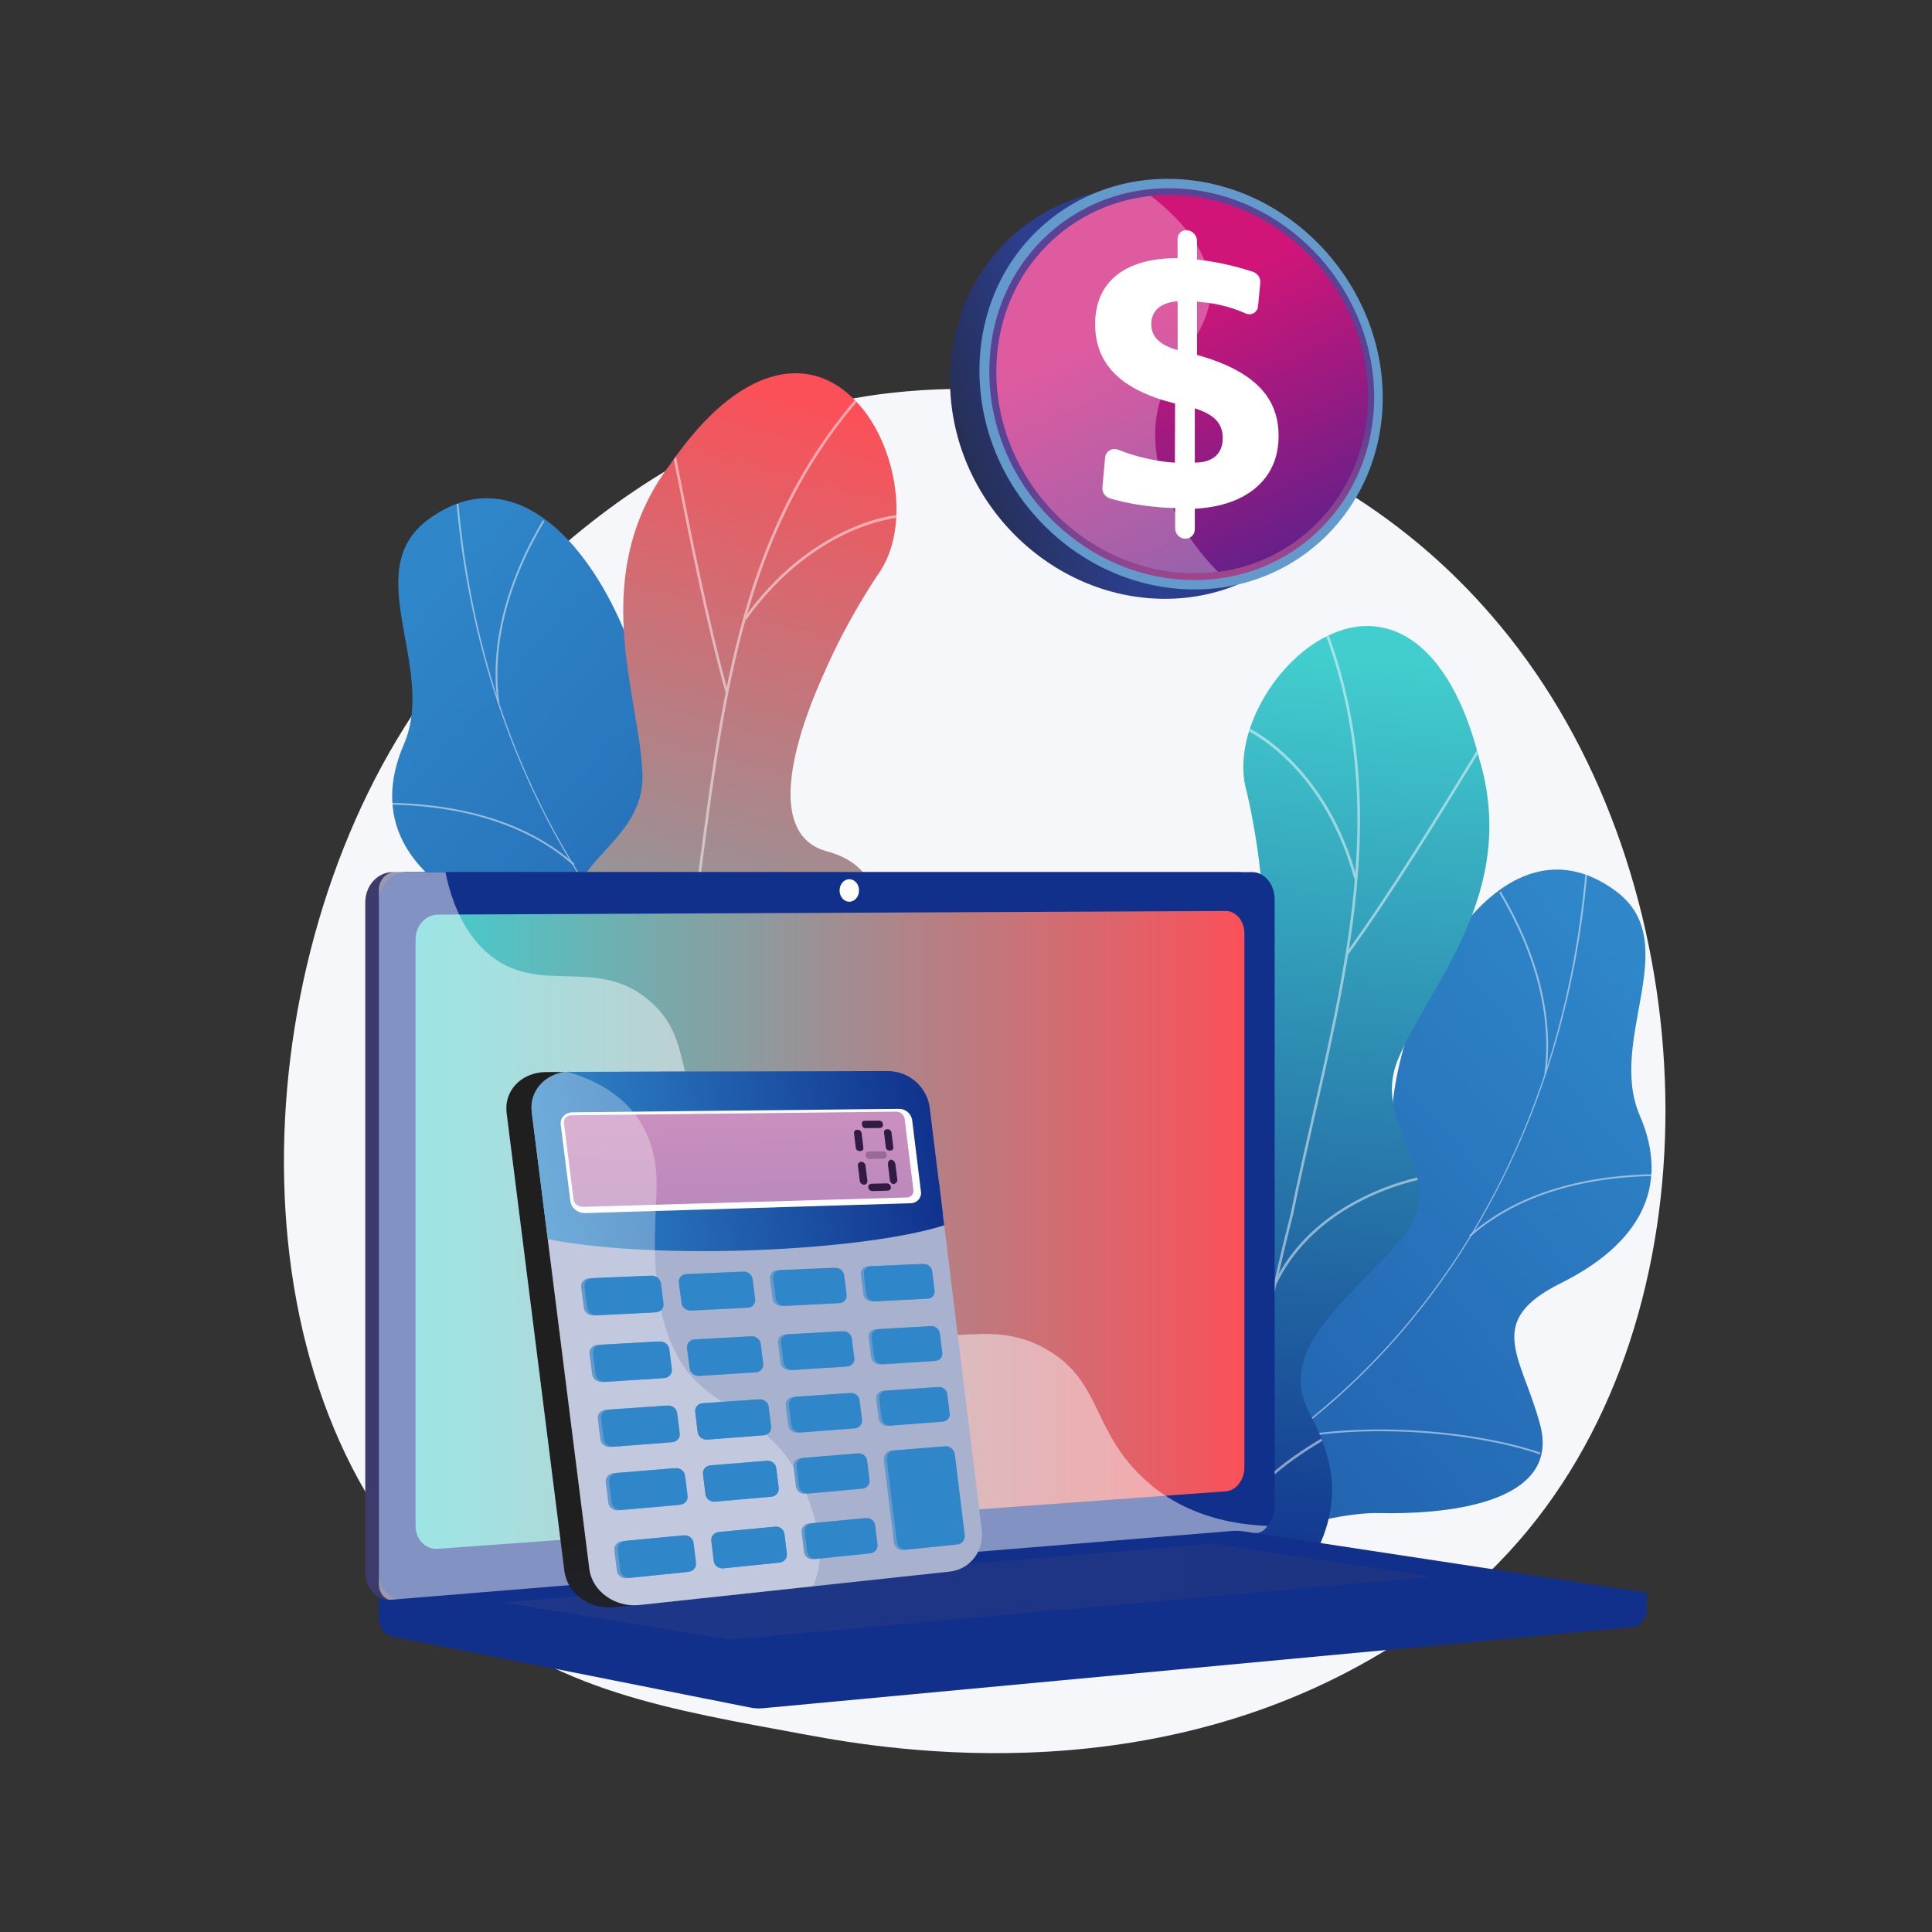 <?xml version="1.0" encoding="UTF-8"?>
<svg xmlns="http://www.w3.org/2000/svg" xmlns:xlink="http://www.w3.org/1999/xlink" viewBox="0 0 300 300"><rect x="0" y="0" width="300" height="300" fill="#333333" stroke="none"/>
  <defs>
    <style>
      .cls-1 {
        fill: url(#Degradado_sin_nombre_23);
      }

      .cls-1, .cls-2, .cls-3, .cls-4, .cls-5, .cls-6, .cls-7, .cls-8, .cls-9, .cls-10, .cls-11, .cls-12, .cls-13, .cls-14, .cls-15, .cls-16, .cls-17, .cls-18, .cls-19, .cls-20, .cls-21, .cls-22, .cls-23, .cls-24, .cls-25, .cls-26, .cls-27, .cls-28, .cls-29, .cls-30, .cls-31, .cls-32 {
        stroke-width: 0px;
      }

      .cls-2 {
        fill: url(#Degradado_sin_nombre_15);
      }

      .cls-3 {
        fill: url(#Degradado_sin_nombre_17);
      }

      .cls-4 {
        fill: url(#Degradado_sin_nombre_18);
      }

      .cls-5 {
        fill: url(#Degradado_sin_nombre_50);
      }

      .cls-6 {
        fill: #a8b1ce;
      }

      .cls-33 {
        clip-path: url(#clippath);
      }

      .cls-7 {
        fill: none;
      }

      .cls-8 {
        fill: url(#linear-gradient);
      }

      .cls-9 {
        fill: #10308c;
      }

      .cls-10 {
        fill: url(#linear-gradient-10);
      }

      .cls-34, .cls-18 {
        mix-blend-mode: multiply;
      }

      .cls-11 {
        fill: url(#linear-gradient-8);
      }

      .cls-11, .cls-13, .cls-18, .cls-32 {
        opacity: .3;
      }

      .cls-35 {
        clip-path: url(#clippath-1);
      }

      .cls-36 {
        clip-path: url(#clippath-3);
      }

      .cls-37 {
        clip-path: url(#clippath-2);
      }

      .cls-12 {
        fill: #f5f7fa;
      }

      .cls-13, .cls-23, .cls-31, .cls-32 {
        fill: #fff;
      }

      .cls-14 {
        fill: url(#Degradado_sin_nombre_18-2);
      }

      .cls-15 {
        fill: url(#Degradado_sin_nombre_17-4);
      }

      .cls-16 {
        fill: url(#Degradado_sin_nombre_17-3);
      }

      .cls-17 {
        fill: url(#Degradado_sin_nombre_17-2);
      }

      .cls-18 {
        fill: url(#linear-gradient-2);
      }

      .cls-19 {
        fill: #649acb;
      }

      .cls-20 {
        fill: url(#Degradado_sin_nombre_3);
      }

      .cls-21 {
        fill: url(#Degradado_sin_nombre_6);
      }

      .cls-22 {
        fill: #fdfeff;
      }

      .cls-38 {
        opacity: .5;
      }

      .cls-23 {
        opacity: .48;
      }

      .cls-23, .cls-32 {
        mix-blend-mode: soft-light;
      }

      .cls-24 {
        fill: url(#linear-gradient-4);
      }

      .cls-25 {
        fill: url(#linear-gradient-3);
      }

      .cls-26 {
        fill: url(#linear-gradient-9);
      }

      .cls-27 {
        fill: url(#linear-gradient-7);
      }

      .cls-28 {
        fill: url(#linear-gradient-5);
      }

      .cls-29 {
        fill: url(#linear-gradient-6);
      }

      .cls-39 {
        isolation: isolate;
      }

      .cls-30 {
        fill: #2f87c9;
      }
    </style>
    <linearGradient id="Degradado_sin_nombre_17" data-name="Degradado sin nombre 17" x1="-4509.47" y1="-737.33" x2="-4473.36" y2="-506.49" gradientTransform="translate(-3686.7 -2137.89) rotate(-140.55) scale(1 -1)" gradientUnits="userSpaceOnUse">
      <stop offset="0" stop-color="#2f87c9"/>
      <stop offset="1" stop-color="#10308c"/>
    </linearGradient>
    <clipPath id="clippath">
      <path class="cls-7" d="M169.83,223.97c2.29,8.79,4.25,17.83,6.5,26.7,5.13.73,11.19,1.46,12.71-4.82,2.11-8.72,17.62-11.2,24.86-10.95,8.96.32,28.39-.79,25.06-13.55-2.77-10.62-8.69-16.06,3.36-21.95,12.05-5.88,17.24-14.64,12.44-25.94-5.05-11.89,7.21-26.86-3.5-34.9-18.67-14.01-35.28,18.68-35.09,37.14.18,18.46-9.63,13.88-21.67,16.79-16.44,3.97-3.58,19.7-9.95,26.52-4.99,5.35-8.6,4.11-14.72,4.94Z"/>
    </clipPath>
    <clipPath id="clippath-1">
      <path class="cls-7" d="M198.42,249.71c-6.86-.29-13.72-.74-20.6-1.34-.1.11-3.84-14.34,2.34-22.77,12.24-16.35,1.56-28.77-1.91-36.43-5.4-10.75-4.64-24.57,7.94-23.3,12.23.95,11.49-23.95,7.44-42.77-2.73-9.08,4.85-21.23,13.3-24.71,8.61-3.77,18.1,1.13,22.74,19.32,6.34,20.96-7.92,35.47-12.59,46.79-4.59,11.11,9.52,18.26-.16,28.69-8.09,9.22-18.76,16.34-13.55,26.32,5.31,9.85,5.17,18.37-4.96,30.2Z"/>
    </clipPath>
    <linearGradient id="Degradado_sin_nombre_3" data-name="Degradado sin nombre 3" x1="-1651.04" y1="260.07" x2="-1699.81" y2="398.65" gradientTransform="translate(-1196.51 -805.67) rotate(-156.08) scale(1 -1)" gradientUnits="userSpaceOnUse">
      <stop offset="0" stop-color="#42cece"/>
      <stop offset="1" stop-color="#10308c"/>
    </linearGradient>
    <linearGradient id="Degradado_sin_nombre_17-2" data-name="Degradado sin nombre 17" x1="2186.57" y1="4697.79" x2="2222.68" y2="4928.63" gradientTransform="translate(-4620.12 -2137.89) rotate(-39.45)" xlink:href="#Degradado_sin_nombre_17"/>
    <clipPath id="clippath-2">
      <path class="cls-7" d="M147.51,166.31c-2.29,8.79-4.25,17.83-6.5,26.7-5.13.73-11.19,1.46-12.71-4.82-2.11-8.72-17.62-11.2-24.86-10.95-8.96.32-28.39-.79-25.06-13.55,2.77-10.62,8.69-16.06-3.36-21.95-12.05-5.88-17.24-14.64-12.44-25.94,5.05-11.89-7.21-26.86,3.5-34.9,18.67-14.01,35.28,18.68,35.09,37.14-.18,18.46,9.63,13.88,21.67,16.79,16.44,3.97,3.58,19.7,9.95,26.52,4.99,5.35,8.6,4.11,14.72,4.94Z"/>
    </clipPath>
    <clipPath id="clippath-3">
      <path class="cls-7" d="M87.63,206.51c6.53,2.11,13.13,4.08,19.78,5.9.05.14,8.59-12.11,5.73-22.16-5.79-19.59,8.54-27.52,14.46-33.49,8.8-8.2,12.89-21.42.65-24.61-11.8-3.37-2.44-26.45,7.9-42.69,5.72-7.57,2.84-21.59-3.88-27.79-6.76-6.53-17.37-5.23-28.04,10.2-13.23,17.44-4.91,36.01-4.47,48.25.44,12.02-15.27,13.81-9.83,26.95,4.38,11.46,11.91,21.85,3.55,29.39-8.4,7.39-11.23,15.42-5.85,30.04Z"/>
    </clipPath>
    <linearGradient id="Degradado_sin_nombre_6" data-name="Degradado sin nombre 6" x1="6314.76" y1="2159.39" x2="6266" y2="2297.98" gradientTransform="translate(-6305.54 -1697.92) rotate(-3.57)" gradientUnits="userSpaceOnUse">
      <stop offset="0" stop-color="#fb5058"/>
      <stop offset="1" stop-color="#42cece"/>
    </linearGradient>
    <linearGradient id="linear-gradient" x1="123.31" y1="188.14" x2="107.93" y2="194.6" gradientUnits="userSpaceOnUse">
      <stop offset="0" stop-color="#41457f"/>
      <stop offset="1" stop-color="#3c3b6c"/>
    </linearGradient>
    <linearGradient id="Degradado_sin_nombre_50" data-name="Degradado sin nombre 50" x1="64.53" y1="190.99" x2="193.23" y2="190.99" gradientUnits="userSpaceOnUse">
      <stop offset="0" stop-color="#42cece"/>
      <stop offset="1" stop-color="#fb5058"/>
    </linearGradient>
    <linearGradient id="linear-gradient-2" x1="78.12" y1="247.15" x2="222.4" y2="247.15" xlink:href="#linear-gradient"/>
    <linearGradient id="Degradado_sin_nombre_18" data-name="Degradado sin nombre 18" x1="306.63" y1="605.97" x2="308.15" y2="492.28" gradientTransform="translate(-246.84 -228.32) rotate(-3.52) scale(.99) skewX(3.65)" gradientUnits="userSpaceOnUse">
      <stop offset="0" stop-color="#2c3f8f"/>
      <stop offset="1" stop-color="#1f1f1f"/>
    </linearGradient>
    <linearGradient id="Degradado_sin_nombre_17-3" data-name="Degradado sin nombre 17" x1="281.14" y1="436.51" x2="343.55" y2="436.51" gradientTransform="translate(-246.84 -228.32) rotate(-3.52) scale(.99) skewX(3.65)" xlink:href="#Degradado_sin_nombre_17"/>
    <linearGradient id="Degradado_sin_nombre_17-4" data-name="Degradado sin nombre 17" x1="281.14" y1="446.91" x2="343.52" y2="446.91" gradientTransform="translate(-246.84 -228.32) rotate(-3.52) scale(.99) skewX(3.65)" xlink:href="#Degradado_sin_nombre_17"/>
    <linearGradient id="linear-gradient-3" x1="313.27" y1="424.58" x2="309.75" y2="504.91" gradientTransform="translate(-246.84 -228.32) rotate(-3.52) scale(.99) skewX(3.65)" gradientUnits="userSpaceOnUse">
      <stop offset="0" stop-color="#cc90bf"/>
      <stop offset="1" stop-color="#7c6fb1"/>
    </linearGradient>
    <linearGradient id="linear-gradient-4" x1="331.91" y1="433.82" x2="331.09" y2="452.58" gradientTransform="translate(-246.84 -228.32) rotate(-3.52) scale(.99) skewX(3.65)" gradientUnits="userSpaceOnUse">
      <stop offset="0" stop-color="#311b44"/>
      <stop offset="1" stop-color="#a23a77"/>
    </linearGradient>
    <linearGradient id="linear-gradient-5" x1="336.62" y1="434.04" x2="335.79" y2="452.81" xlink:href="#linear-gradient-4"/>
    <linearGradient id="linear-gradient-6" x1="331.91" y1="438.82" x2="331.02" y2="458.92" xlink:href="#linear-gradient-4"/>
    <linearGradient id="linear-gradient-7" x1="336.62" y1="438.68" x2="335.68" y2="460.14" xlink:href="#linear-gradient-4"/>
    <linearGradient id="linear-gradient-8" x1="-3470.41" y1="-4570.06" x2="-3471.21" y2="-4551.86" gradientTransform="translate(-3931.96 3833.55) rotate(82.81) scale(.98) skewX(-3.68)" xlink:href="#linear-gradient-4"/>
    <linearGradient id="linear-gradient-9" x1="-3475.31" y1="-4570.06" x2="-3476.11" y2="-4551.85" gradientTransform="translate(-3931.96 3833.55) rotate(82.81) scale(.98) skewX(-3.68)" xlink:href="#linear-gradient-4"/>
    <linearGradient id="linear-gradient-10" x1="-3465.28" y1="-4570.18" x2="-3466.14" y2="-4550.59" gradientTransform="translate(-3931.96 3833.55) rotate(82.81) scale(.98) skewX(-3.68)" xlink:href="#linear-gradient-4"/>
    <linearGradient id="Degradado_sin_nombre_18-2" data-name="Degradado sin nombre 18" x1="168.09" y1="64.55" x2="131.57" y2="76.27" gradientTransform="matrix(1,0,0,1,0,0)" xlink:href="#Degradado_sin_nombre_18"/>
    <linearGradient id="Degradado_sin_nombre_23" data-name="Degradado sin nombre 23" x1="191.64" y1="104.15" x2="185.35" y2="69.78" gradientUnits="userSpaceOnUse">
      <stop offset="0" stop-color="#d44886"/>
      <stop offset="1" stop-color="#5a4294"/>
    </linearGradient>
    <linearGradient id="Degradado_sin_nombre_15" data-name="Degradado sin nombre 15" x1="178.3" y1="48.52" x2="204.23" y2="103.55" gradientUnits="userSpaceOnUse">
      <stop offset="0" stop-color="#d11578"/>
      <stop offset="1" stop-color="#392491"/>
    </linearGradient>
  </defs>
  <g class="cls-39">
    <g id="Capa_1" data-name="Capa 1">
      <g>
        <path class="cls-12" d="M232.81,242.58c-5.58,5.72-10.58,9.08-14.41,11.62-37.31,24.76-79.95,17.62-93.14,15.18-21.27-3.94-39.23-6.71-54.66-20.56-35.06-31.48-33.35-97.15-6.56-137.83,3.18-4.82,29.92-44.23,72.66-49.78,1.05-.14,1.83-.21,2.51-.29,6.61-.7,47.58-4.37,80.99,23.45,4.78,3.98,12.48,11.16,19.61,22.12,26.09,40.05,26.18,102.09-7.01,136.09Z"/>
        <g>
          <path class="cls-3" d="M186.86,248.05c-1.3-.24-3.92-1.9-4.42-2.62-3.35-4.76-10.2-13.27-9.52-19.38.12-1.04,4.85-1.77,5.56-2.7,2.91-1.19,3.99-1.43,6.19-3.92,6.51-7.36-6.64-22.52,9.82-26.74,12.06-3.09,21.86,1.53,21.56-16.95-.3-18.48,16.08-51.26,34.84-37.38,10.77,7.96-1.39,23.02,3.74,34.87,4.87,11.26-.26,20.05-12.27,26.02-12.01,5.97-6.05,11.36-3.21,21.97,3.41,12.74-15.98,13.94-24.98,13.73-7.25-.17-25.81,4.29-27.31,13.09Z"/>
          <g class="cls-33">
            <g class="cls-38">
              <path class="cls-22" d="M177.52,236l-.11-.26c39.98-16.61,65.77-55.13,69-103.06l.28.02c-1.53,22.71-8.41,44.12-19.91,61.92-12.09,18.71-29.12,33.02-49.26,41.38Z"/>
              <path class="cls-22" d="M240.95,226.51c-11.01-4.36-29.79-5.58-41.86-2.73l-.06-.27c12.12-2.86,30.97-1.63,42.03,2.74l-.1.26Z"/>
              <path class="cls-22" d="M185.33,232.65l-.18-.22c5.04-4.03,7.84-10.44,8.34-19.07.37-6.33-.49-13.68-2.56-21.84l.27-.07c2.07,8.19,2.93,15.57,2.56,21.93-.5,8.71-3.35,15.2-8.45,19.28Z"/>
              <path class="cls-22" d="M228.32,192.03l-.19-.21c9.1-8.08,21.8-9.62,30.86-9.5v.28c-9.01-.12-21.64,1.41-30.67,9.43Z"/>
              <path class="cls-22" d="M240.1,166.79l-.28-.04c1.81-13.59-5.33-26.09-9.74-32.33l.23-.16c4.44,6.27,11.61,18.84,9.79,32.53Z"/>
            </g>
          </g>
        </g>
        <g class="cls-35">
          <path class="cls-20" d="M198.42,249.71c-6.86-.29-13.72-.74-20.6-1.34-.1.11-3.84-14.34,2.34-22.77,12.24-16.35,1.56-28.77-1.91-36.43-5.36-10.74-4.41-23.07,6.95-24.43,12.57-1.76,12.69-22.88,8.43-41.64-2.73-9.08,4.85-21.23,13.3-24.71,8.61-3.77,18.1,1.13,22.74,19.32,6.34,20.96-7.92,35.47-12.59,46.79-4.59,11.11,9.52,18.26-.16,28.69-8.09,9.22-18.76,16.34-13.55,26.32,5.31,9.85,5.17,18.37-4.96,30.2Z"/>
          <g class="cls-38">
            <path class="cls-22" d="M189.14,251.55c-.02-.13,3.23-31.7,11.24-62.93,1.03-5.02,2.19-10.11,3.31-15.02,6.25-27.38,12.15-53.23.11-80.06l.37-.17c12.1,26.95,6.18,52.87-.09,80.31-1.12,4.91-2.28,9.99-3.31,15.02-8.06,31.4-11.23,62.61-11.23,62.81l-.41.03Z"/>
            <path class="cls-22" d="M209.34,148.24l-.33-.24c6.66-9.15,14.51-21.98,18.73-28.87,3.41-5.58,3.43-5.58,3.64-5.57v.2s.1.17.1.17c-.2.18-1.61,2.49-3.4,5.41-4.22,6.9-12.08,19.74-18.75,28.9Z"/>
            <path class="cls-22" d="M210.31,136.51c-2.54-9.38-7.11-15.26-10.5-18.53-3.69-3.57-6.98-5.05-7.36-5.08v-.16s-.15-.2-.15-.2c.09-.08.21-.06.4,0,2.67.84,13.55,7.37,18.01,23.86l-.39.11Z"/>
            <path class="cls-22" d="M196.2,208.96h-.41c.29-19.33-14.52-35.79-20.9-41.97-.34-.33-.45-.44-.5-.5l.33-.24-.17.12.16-.12s.23.23.45.45c4.6,4.46,8.58,9.23,11.83,14.19,6.24,9.53,9.33,18.97,9.2,28.07Z"/>
            <path class="cls-22" d="M198.27,199.28l-.37-.18c6.73-13.9,23.66-16.62,23.94-16.61,0,0,0,0,0,0l.17.17-.12.21-.08-.18v.2c-.16.01-16.88,2.62-23.54,16.39ZM221.72,182.51l.08.19-.08-.19Z"/>
            <path class="cls-22" d="M189.74,246.39c-.26-3.89-2.33-10.35-10.73-19.05q-.48-.49-.47-.6l.41.02h-.2s.17-.11.17-.11c.03.04.19.21.39.41,8.48,8.79,10.58,15.35,10.84,19.3l-.41.03Z"/>
            <path class="cls-22" d="M191.1,238.88l-.4-.07c1.29-7.12,10.4-13.17,15.72-16.15.17-.09.28-.15.32-.18l.22.34s-.16.09-.34.19c-5.26,2.94-14.26,8.91-15.52,15.86Z"/>
          </g>
        </g>
        <g>
          <path class="cls-17" d="M130.49,190.39c1.3-.24,3.92-1.9,4.42-2.62,3.35-4.76,10.2-13.27,9.52-19.38-.12-1.04-4.85-1.77-5.56-2.7-2.91-1.19-3.99-1.43-6.19-3.92-6.51-7.36,6.64-22.52-9.82-26.74-12.06-3.09-21.86,1.53-21.56-16.95.3-18.48-16.08-51.26-34.84-37.38-10.77,7.96,1.39,23.02-3.74,34.87-4.87,11.26.26,20.05,12.27,26.02,12.01,5.97,6.05,11.36,3.21,21.97-3.41,12.74,15.98,13.94,24.98,13.73,7.25-.17,25.81,4.29,27.31,13.09Z"/>
          <g class="cls-37">
            <g class="cls-38">
              <path class="cls-22" d="M139.82,178.33l.11-.26c-39.98-16.61-65.77-55.13-69-103.06l-.28.02c1.53,22.71,8.41,44.12,19.91,61.92,12.09,18.71,29.12,33.02,49.26,41.38Z"/>
              <path class="cls-22" d="M76.39,168.85c11.01-4.36,29.79-5.58,41.86-2.73l.06-.27c-12.12-2.86-30.97-1.63-42.03,2.74l.1.26Z"/>
              <path class="cls-22" d="M132.01,174.98l.18-.22c-5.04-4.03-7.84-10.44-8.34-19.07-.37-6.33.49-13.68,2.56-21.84l-.27-.07c-2.07,8.19-2.93,15.57-2.56,21.93.5,8.71,3.35,15.2,8.45,19.28Z"/>
              <path class="cls-22" d="M89.03,134.36l.19-.21c-9.1-8.08-21.8-9.62-30.86-9.5v.28c9.01-.12,21.64,1.41,30.67,9.43Z"/>
              <path class="cls-22" d="M77.24,109.12l.28-.04c-1.81-13.59,5.33-26.09,9.74-32.33l-.23-.16c-4.44,6.27-11.61,18.84-9.79,32.53Z"/>
            </g>
          </g>
        </g>
        <g class="cls-36">
          <path class="cls-21" d="M87.63,206.51c6.53,2.11,13.13,4.08,19.78,5.9.05.14,8.59-12.11,5.73-22.16-5.79-19.59,8.54-27.52,14.46-33.49,8.76-8.21,12.16-20.1,1.98-25.33-11.18-6.02-3.94-25.86,6.57-41.97,5.72-7.57,2.84-21.59-3.88-27.79-6.76-6.53-17.37-5.23-28.04,10.2-13.23,17.44-4.91,36.01-4.47,48.25.44,12.02-15.27,13.81-9.83,26.95,4.38,11.46,11.91,21.85,3.55,29.39-8.4,7.39-11.23,15.42-5.85,30.04Z"/>
          <g class="cls-38">
            <path class="cls-22" d="M95.69,211.46c.06-.12,7.99-30.84,11.34-62.91.78-5.07,1.46-10.24,2.12-15.24,3.66-27.84,7.12-54.14,27.73-75.1l-.29-.29c-20.71,21.06-24.18,47.42-27.85,75.33-.66,5-1.34,10.16-2.12,15.24-3.37,32.24-11.24,62.61-11.31,62.79l.37.17Z"/>
            <path class="cls-22" d="M112.68,107.58l.39-.11c-3.06-10.89-5.96-25.65-7.52-33.58-1.26-6.42-1.28-6.42-1.48-6.49l-.06.19-.16.12c.12.24.64,2.9,1.3,6.25,1.56,7.94,4.46,22.71,7.53,33.61Z"/>
            <path class="cls-22" d="M115.86,96.24c5.64-7.91,11.98-11.83,16.29-13.73,4.7-2.06,8.3-2.31,8.67-2.2l.04-.15.22-.13c-.06-.11-.18-.13-.37-.14-2.8-.14-15.26,2.2-25.19,16.11l.33.24Z"/>
            <path class="cls-22" d="M103.88,169.07l.39.14c6.45-18.22,26.06-28.5,34.19-32.08.44-.19.58-.25.64-.29l-.23-.34.11.17-.11-.17s-.29.14-.58.26c-5.87,2.58-11.26,5.67-16.03,9.19-9.16,6.76-15.35,14.54-18.38,23.12Z"/>
            <path class="cls-22" d="M88.93,135.73l.08-.19-.14.14-.04-.24.22-.1s0,0,0,0c.26.1,15.19,8.53,16.67,23.9l-.41.04c-1.46-15.22-16.23-23.48-16.38-23.55ZM89.01,135.54l.14-.14-.14.14Z"/>
            <path class="cls-22" d="M96.93,206.41c1.6-3.55,5.78-8.89,16.68-14.13q.62-.3.65-.4l-.39-.13.19.06-.13-.16s-.26.13-.51.25c-11.01,5.29-15.25,10.71-16.88,14.33l.37.17Z"/>
            <path class="cls-22" d="M98.26,198.9l.4.07c1.27-7.12-5.17-15.97-9.12-20.61-.13-.15-.21-.24-.23-.28l-.33.24s.12.14.25.3c3.91,4.58,10.27,13.31,9.03,20.27Z"/>
          </g>
        </g>
        <g>
          <path class="cls-9" d="M255.72,247.31l-196.91-1.9v5.62c0,1.53.86,2.82,2.02,3.05l55.68,11.07c.66.13,1.33.17,2,.1l135.07-12.62c1.21-.11,2.14-1.41,2.14-2.98v-2.35Z"/>
          <g>
            <path class="cls-8" d="M192.34,238.2l-131.36,10.28c-2.35.18-4.26-1.77-4.26-4.37v-103.99c0-2.6,1.91-4.7,4.26-4.7h131.36c1.94,0,3.5,1.9,3.5,4.25v94.01c0,2.35-1.57,4.37-3.5,4.52Z"/>
            <path class="cls-9" d="M194.43,238.2l-131.36,10.28c-2.35.18-4.26-1.77-4.26-4.37v-103.99c0-2.6,1.91-4.7,4.26-4.7h131.36c1.94,0,3.5,1.9,3.5,4.25v94.01c0,2.35-1.57,4.37-3.5,4.52Z"/>
            <path class="cls-5" d="M190.34,231.57l-122.34,8.93c-1.91.14-3.47-1.46-3.47-3.58v-91.05c0-2.12,1.55-3.84,3.47-3.85l122.34-.56c1.6,0,2.89,1.55,2.89,3.48v82.93c0,1.93-1.29,3.59-2.89,3.71Z"/>
            <path class="cls-31" d="M133.39,138.27c0,.97-.68,1.75-1.51,1.75-.84,0-1.51-.78-1.51-1.75s.68-1.75,1.51-1.75c.83,0,1.51.78,1.51,1.75Z"/>
            <path class="cls-23" d="M162.78,209.68c-10.13-6.03-18.09,1.61-25.77-5.93-4.66-4.57-2.37-7.98-8.1-14.82-6.35-7.57-10.48-5.03-16.86-11.84-8.07-8.61-4.03-15.32-10.98-21.5-8.43-7.5-17.52-.56-25.55-7.75-3.46-3.1-5.36-7.62-6.35-12.41h-7.85c-1.38,0-2.49,1.24-2.49,2.76v107.8c0,1.52,1.12,2.67,2.49,2.56l133.87-10.52c.66-.05,1.24-.48,1.61-1.09-9.8-.4-15.82-4.03-19.67-7.79-7.53-7.36-6.22-14.61-14.34-19.45Z"/>
          </g>
          <path class="cls-9" d="M191.15,237.74l-132.34,10.82,57.7,11.47c.66.13,1.33.17,2,.1l137.21-12.82-62.47-9.5c-.7-.11-1.4-.13-2.11-.07Z"/>
          <polygon class="cls-18" points="78.12 248.83 188.3 239.69 222.4 244.83 113.17 254.6 78.12 248.83"/>
        </g>
        <g>
          <path class="cls-4" d="M140.93,172.17l8.08,65.65c.4,3.22-1.89,6.16-5.17,6.52l-48.56,5.23c-3.76.4-7.2-2.15-7.64-5.63l-8.97-71.1c-.42-3.3,2.01-6.02,5.48-6.34.22-.02.45-.03.68-.03l49.39-.14c3.34,0,6.32,2.6,6.72,5.85Z"/>
          <path class="cls-6" d="M144.39,172.13l8.05,65.43c.39,3.21-1.74,6.13-4.99,6.48l-48.19,5.19c-3.73.4-7.3-2.13-7.74-5.6l-8.93-70.84c-.41-3.29,2.07-6,5.51-6.32.22-.02.52-.03.75-.03l49.01-.13c3.31,0,6.13,2.6,6.53,5.83Z"/>
          <g>
            <path class="cls-16" d="M144.38,172.04l2.02,16.44-61.59,2.01-2.24-17.81c-.4-3.21,1.96-5.82,5.28-6.24.3-.04.69,0,1,0l49.01-.13c3.31,0,6.12,2.5,6.52,5.73Z"/>
            <path class="cls-15" d="M145.78,183.43l.84,6.83c-5.73,1.85-16.54,3.36-29.13,3.85-5.57.22-10.99.21-15.91.02-6.57-.26-12.16-.86-16.52-1.71l-.93-7.4c1.55-.38,2.97-.74,4.67-1.07,3.69-.73,8.17-1.34,13.08-1.79,4.38-.4,9.16-.67,14.1-.78,6.35-.14,12.28,0,17.39.37.4.03.8.06,1.18.09,1.22.1,2.4.21,3.52.33.4.04.79.09,1.17.14.88.11,1.64.22,2.44.35,1.54.23,2.91.5,4.09.78Z"/>
          </g>
          <path class="cls-31" d="M143.01,185.01c.12.98-.59,1.8-1.59,1.83l-50.55,1.53c-1.14.03-2.17-.79-2.3-1.84l-1.5-11.89c-.13-1.05.69-1.91,1.83-1.92l50.71-.54c1-.01,1.91.77,2.03,1.75l1.36,11.08Z"/>
          <path class="cls-25" d="M141.83,184.79c.08.62-.37,1.13-1,1.15l-50.31,1.46c-.72.02-1.37-.5-1.46-1.16l-1.49-11.84c-.08-.66.44-1.21,1.16-1.22l50.46-.56c.63,0,1.21.49,1.28,1.11l1.36,11.06Z"/>
          <g>
            <g>
              <g>
                <path class="cls-24" d="M134.06,178.23c.04.31-.19.51-.51.51h-.03c-.32,0-.6-.18-.63-.49l-.28-2.28c-.04-.31.19-.54.51-.54h.03c.32,0,.6.22.64.53l.28,2.28Z"/>
                <path class="cls-28" d="M138.71,178.15c.04.31-.19.51-.5.52h-.03c-.31,0-.59-.19-.63-.5l-.28-2.28c-.04-.31.19-.54.5-.55h.03c.31,0,.59.22.63.53l.28,2.27Z"/>
              </g>
              <g>
                <path class="cls-29" d="M134.69,183.34c.04.31-.18.62-.5.62h-.03c-.32,0-.61-.28-.65-.59l-.29-2.35c-.04-.31.18-.61.5-.62h.03c.32,0,.61.28.65.59l.29,2.35Z"/>
                <path class="cls-27" d="M139.34,183.24c.04.3-.2.4-.49.64h-.03c-.31,0-.61-.31-.64-.62l-.3-2.45c-.04-.31.16-.72.48-.73h.03c.31,0,.62.4.65.7l.3,2.45Z"/>
              </g>
            </g>
            <g>
              <path class="cls-11" d="M137.71,179.34c.04.31-.19.56-.51.57l-2.24.05c-.32,0-.48-.24-.52-.54v-.03c-.04-.31.06-.56.38-.57l2.3-.05c.31,0,.54.24.58.54v.03Z"/>
              <g>
                <path class="cls-26" d="M137.11,174.59c.04.31-.19.56-.5.56l-2.24.03c-.32,0-.49-.24-.53-.55v-.03c-.04-.31.07-.56.38-.56l2.3-.03c.31,0,.54.24.58.54v.03Z"/>
                <path class="cls-10" d="M138.34,184.32c.04.31-.2.56-.51.57l-2.36.06c-.31,0-.61-.23-.64-.54v-.03c-.04-.31.18-.56.5-.57l2.36-.06c.31,0,.61.23.65.54v.03Z"/>
              </g>
            </g>
          </g>
          <path class="cls-32" d="M127.3,241.89c-.06,1.1-.25,2.21-.62,3.26-.13.37-.28.76-.45,1.16l-26.99,2.9c-3.73.4-7.3-2.13-7.74-5.6l-8.94-70.94c-.4-3.21,1.96-5.87,5.27-6.29.08.02.21.05.3.07,3.67,1.05,7.77,3.01,10.53,6.65,1.72,2.28,2.95,5.22,3.24,9.04.08.99.09,2.03.04,3.14-.03.65-.06,1.3-.09,1.98-.04.84-.07,1.7-.1,2.57-.04,1.4-.07,2.83-.05,4.28.02,1.39.08,2.79.19,4.19.02.27.05.54.08.81.09.87.2,1.75.34,2.61.1.59.21,1.18.33,1.76.7,3.27,1.89,6.38,3.8,9.08,1.45,2.04,3.44,3.58,5.5,5.01.54.38,1.09.74,1.64,1.11,1.87,1.26,3.66,2.56,5.3,4.03.04.04.08.07.12.11.79.72,1.54,1.47,2.25,2.28.78.9,1.47,1.85,2.06,2.85.23.38.45.77.65,1.17.35.68.67,1.37.96,2.08.13.32.26.64.38.97,0,.01.01.03.01.04.5,1.3.97,2.66,1.32,4.04.48,1.87.75,3.78.65,5.64Z"/>
          <g>
            <g class="cls-34">
              <g>
                <path class="cls-19" d="M102.53,202.48c.09.7-.45,1.29-1.19,1.33l-9.14.46c-.77.04-1.46-.5-1.55-1.21l-.41-3.22c-.09-.71.46-1.31,1.23-1.34l9.15-.39c.75-.03,1.42.51,1.51,1.2l.4,3.18Z"/>
                <path class="cls-19" d="M117.26,201.76c.08.68-.43,1.27-1.15,1.3l-8.8.44c-.74.04-1.41-.49-1.49-1.19l-.4-3.16c-.09-.69.44-1.28,1.18-1.31l8.81-.38c.72-.03,1.37.5,1.46,1.18l.39,3.12Z"/>
                <path class="cls-19" d="M130.98,201.09c.08.67-.41,1.24-1.11,1.28l-8.48.43c-.71.04-1.36-.49-1.44-1.17l-.39-3.11c-.08-.68.43-1.26,1.14-1.29l8.49-.36c.7-.03,1.33.49,1.41,1.16l.38,3.06Z"/>
                <path class="cls-19" d="M144.68,200.43c.08.66-.4,1.22-1.06,1.25l-8.18.41c-.69.03-1.31-.48-1.39-1.15l-.38-3.05c-.08-.67.41-1.23,1.09-1.26l8.19-.35c.67-.03,1.28.48,1.36,1.14l.37,3.01Z"/>
              </g>
              <g>
                <path class="cls-19" d="M103.81,212.68c.09.69-.45,1.3-1.19,1.34l-9.12.58c-.76.05-1.46-.48-1.55-1.19l-.41-3.22c-.09-.71.46-1.31,1.23-1.36l9.13-.51c.75-.04,1.42.49,1.51,1.18l.4,3.17Z"/>
                <path class="cls-19" d="M118.51,211.77c.08.68-.43,1.27-1.15,1.32l-8.78.56c-.74.05-1.4-.48-1.49-1.17l-.4-3.16c-.09-.69.44-1.29,1.18-1.33l8.79-.49c.72-.04,1.37.48,1.46,1.16l.39,3.11Z"/>
                <path class="cls-19" d="M132.2,210.93c.08.67-.41,1.25-1.1,1.29l-8.47.54c-.71.04-1.35-.47-1.44-1.15l-.39-3.1c-.08-.68.42-1.26,1.13-1.3l8.48-.47c.69-.04,1.32.47,1.41,1.14l.38,3.06Z"/>
                <path class="cls-19" d="M145.87,210.08c.08.66-.39,1.23-1.06,1.27l-8.16.52c-.68.04-1.31-.46-1.39-1.13l-.38-3.05c-.08-.67.41-1.24,1.09-1.28l8.17-.46c.67-.04,1.28.47,1.36,1.12l.37,3Z"/>
              </g>
              <g>
                <path class="cls-19" d="M105.05,222.63c.09.69-.45,1.3-1.19,1.36l-9.1.69c-.76.06-1.46-.47-1.54-1.17l-.4-3.22c-.09-.71.46-1.32,1.22-1.37l9.11-.63c.75-.05,1.42.47,1.51,1.16l.4,3.17Z"/>
                <path class="cls-19" d="M119.73,221.54c.08.68-.43,1.28-1.14,1.33l-8.76.67c-.73.06-1.4-.46-1.49-1.15l-.39-3.16c-.09-.69.44-1.29,1.18-1.34l8.77-.6c.72-.05,1.37.46,1.45,1.14l.39,3.11Z"/>
                <path class="cls-19" d="M133.39,220.52c.08.67-.41,1.25-1.1,1.31l-8.45.64c-.71.05-1.35-.45-1.44-1.13l-.39-3.1c-.08-.68.42-1.27,1.13-1.32l8.46-.58c.69-.05,1.32.46,1.4,1.13l.38,3.06Z"/>
                <path class="cls-19" d="M147.03,219.5c.08.66-.39,1.23-1.06,1.28l-8.15.62c-.68.05-1.3-.45-1.39-1.11l-.38-3.04c-.08-.67.41-1.25,1.09-1.29l8.15-.56c.67-.05,1.27.45,1.35,1.11l.37,3Z"/>
              </g>
              <path class="cls-19" d="M106.27,232.34c.09.69-.44,1.31-1.19,1.38l-9.08.8c-.76.07-1.45-.45-1.54-1.15l-.4-3.22c-.09-.7.46-1.33,1.22-1.39l9.09-.74c.74-.06,1.42.45,1.5,1.15l.4,3.17Z"/>
              <path class="cls-19" d="M120.91,231.06c.08.68-.43,1.28-1.14,1.35l-8.74.77c-.73.06-1.4-.44-1.48-1.13l-.39-3.15c-.09-.69.44-1.3,1.17-1.36l8.75-.71c.72-.06,1.36.45,1.45,1.13l.39,3.11Z"/>
              <path class="cls-19" d="M134.55,229.88c.08.67-.41,1.26-1.1,1.32l-8.43.75c-.71.06-1.35-.44-1.43-1.11l-.39-3.1c-.08-.68.42-1.28,1.13-1.33l8.44-.69c.69-.06,1.32.44,1.4,1.11l.38,3.05Z"/>
              <path class="cls-19" d="M107.57,242.74c.09.69-.44,1.32-1.18,1.39l-9.06.93c-.76.08-1.45-.43-1.54-1.13l-.4-3.21c-.09-.7.46-1.33,1.22-1.4l9.07-.86c.74-.07,1.41.43,1.5,1.13l.4,3.16Z"/>
              <path class="cls-19" d="M122.18,241.28c.08.68-.42,1.29-1.14,1.36l-8.72.89c-.73.07-1.4-.42-1.48-1.11l-.39-3.15c-.09-.69.44-1.31,1.17-1.38l8.73-.83c.71-.07,1.36.43,1.45,1.11l.39,3.11Z"/>
              <path class="cls-19" d="M135.79,239.91c.08.67-.41,1.27-1.1,1.34l-8.41.86c-.71.07-1.35-.42-1.43-1.1l-.38-3.09c-.08-.68.42-1.28,1.13-1.35l8.42-.8c.69-.07,1.31.42,1.4,1.09l.38,3.05Z"/>
              <path class="cls-19" d="M146.4,224.61l-8.14.66c-.68.06-1.1.82-1.02,1.49l.21,1.71.18,1.43.8,6.46.23,1.9.15,1.24c.08.67.67,1.26,1.35,1.19l8.11-.83c.66-.07,1.16-.76,1.08-1.42l-.15-1.22-.23-1.87-.78-6.37-.17-1.41-.21-1.69c-.08-.66-.75-1.32-1.42-1.27Z"/>
            </g>
            <g>
              <g>
                <path class="cls-30" d="M103.04,202.45c.09.7-.45,1.29-1.19,1.33l-9.13.46c-.77.04-1.46-.5-1.55-1.21l-.41-3.22c-.09-.71.46-1.31,1.23-1.34l9.14-.39c.75-.03,1.42.51,1.51,1.2l.4,3.17Z"/>
                <path class="cls-30" d="M117.26,201.76c.08.68-.43,1.27-1.15,1.3l-8.8.44c-.74.04-1.41-.49-1.49-1.19l-.4-3.16c-.09-.69.44-1.28,1.18-1.31l8.81-.38c.72-.03,1.37.5,1.46,1.18l.39,3.12Z"/>
                <path class="cls-30" d="M131.46,201.07c.08.67-.41,1.24-1.1,1.28l-8.47.43c-.71.04-1.36-.49-1.44-1.17l-.39-3.1c-.08-.68.42-1.26,1.14-1.29l8.48-.36c.69-.03,1.32.49,1.41,1.16l.38,3.06Z"/>
                <path class="cls-30" d="M145.13,200.41c.08.66-.39,1.22-1.06,1.25l-8.17.41c-.68.03-1.31-.48-1.39-1.15l-.38-3.05c-.08-.67.41-1.23,1.09-1.26l8.18-.35c.67-.03,1.28.48,1.36,1.14l.37,3.01Z"/>
              </g>
              <g>
                <path class="cls-30" d="M104.32,212.65c.09.69-.45,1.3-1.19,1.34l-9.11.58c-.76.05-1.46-.48-1.54-1.19l-.4-3.22c-.09-.71.46-1.31,1.23-1.35l9.12-.51c.75-.04,1.42.49,1.51,1.18l.4,3.17Z"/>
                <path class="cls-30" d="M118.51,211.77c.08.68-.43,1.27-1.15,1.32l-8.78.56c-.74.05-1.4-.48-1.49-1.17l-.4-3.16c-.09-.69.44-1.29,1.18-1.33l8.79-.49c.72-.04,1.37.48,1.46,1.16l.39,3.11Z"/>
                <path class="cls-30" d="M132.67,210.9c.08.67-.41,1.25-1.1,1.29l-8.46.54c-.71.04-1.35-.47-1.44-1.15l-.39-3.1c-.08-.68.42-1.26,1.13-1.3l8.47-.47c.69-.04,1.32.47,1.4,1.14l.38,3.06Z"/>
                <path class="cls-30" d="M146.32,210.05c.08.66-.39,1.22-1.06,1.27l-8.15.52c-.68.04-1.3-.46-1.39-1.13l-.38-3.05c-.08-.67.41-1.24,1.09-1.28l8.16-.46c.67-.04,1.27.47,1.36,1.12l.37,3Z"/>
              </g>
              <g>
                <path class="cls-30" d="M105.56,222.59c.09.69-.44,1.3-1.19,1.36l-9.09.69c-.76.06-1.45-.47-1.54-1.17l-.4-3.22c-.09-.7.46-1.32,1.22-1.37l9.1-.63c.74-.05,1.42.47,1.5,1.16l.4,3.17Z"/>
                <path class="cls-30" d="M119.73,221.54c.08.68-.43,1.28-1.14,1.33l-8.76.67c-.73.06-1.4-.46-1.49-1.15l-.39-3.16c-.09-.69.44-1.29,1.18-1.34l8.77-.6c.72-.05,1.37.46,1.45,1.14l.39,3.11Z"/>
                <path class="cls-30" d="M133.86,220.48c.08.67-.41,1.25-1.1,1.31l-8.44.64c-.71.05-1.35-.45-1.43-1.13l-.39-3.1c-.08-.68.42-1.27,1.13-1.32l8.45-.58c.69-.05,1.32.46,1.4,1.13l.38,3.05Z"/>
                <path class="cls-30" d="M147.48,219.47c.08.66-.39,1.23-1.06,1.28l-8.14.62c-.68.05-1.3-.45-1.38-1.11l-.38-3.04c-.08-.67.41-1.24,1.09-1.29l8.14-.56c.67-.05,1.27.45,1.35,1.11l.37,3Z"/>
              </g>
              <path class="cls-30" d="M106.78,232.29c.09.69-.44,1.31-1.19,1.37l-9.07.8c-.76.07-1.45-.45-1.54-1.15l-.4-3.21c-.09-.7.46-1.32,1.22-1.39l9.08-.74c.74-.06,1.41.45,1.5,1.15l.4,3.17Z"/>
              <path class="cls-30" d="M120.91,231.06c.08.68-.43,1.28-1.14,1.35l-8.74.77c-.73.06-1.4-.44-1.48-1.13l-.39-3.15c-.09-.69.44-1.3,1.17-1.36l8.75-.71c.72-.06,1.36.45,1.45,1.13l.39,3.11Z"/>
              <path class="cls-30" d="M135.02,229.84c.08.67-.41,1.26-1.1,1.32l-8.42.75c-.71.06-1.35-.44-1.43-1.11l-.38-3.1c-.08-.68.42-1.27,1.13-1.33l8.43-.69c.69-.06,1.32.44,1.4,1.11l.38,3.05Z"/>
              <path class="cls-30" d="M108.08,242.69c.09.69-.44,1.32-1.18,1.39l-9.05.92c-.76.08-1.45-.43-1.54-1.13l-.4-3.21c-.09-.7.46-1.33,1.22-1.4l9.06-.86c.74-.07,1.41.43,1.5,1.13l.4,3.16Z"/>
              <path class="cls-30" d="M122.18,241.28c.08.68-.42,1.29-1.14,1.36l-8.72.89c-.73.07-1.4-.42-1.48-1.11l-.39-3.15c-.09-.69.44-1.31,1.17-1.38l8.73-.83c.71-.07,1.36.43,1.45,1.11l.39,3.11Z"/>
              <path class="cls-30" d="M136.26,239.86c.08.67-.41,1.27-1.1,1.34l-8.4.86c-.7.07-1.35-.42-1.43-1.1l-.38-3.09c-.08-.68.42-1.28,1.13-1.35l8.41-.8c.69-.07,1.31.42,1.4,1.09l.38,3.05Z"/>
              <path class="cls-30" d="M146.87,224.57l-8.13.66c-.68.06-1.12.82-1.04,1.49l.21,1.71.18,1.43.8,6.45.23,1.9.15,1.24c.08.66.69,1.26,1.37,1.19l8.1-.83c.66-.07,1.15-.76,1.07-1.42l-.15-1.22-.23-1.87-.78-6.36-.17-1.41-.21-1.69c-.08-.66-.73-1.32-1.4-1.27Z"/>
            </g>
          </g>
        </g>
        <g>
          <path class="cls-14" d="M210.14,63.22c0,16.94-13.25,30.27-30.18,29.75-17.62-.54-32.44-15.76-32.44-33.97s14.82-31.43,32.44-29.6c16.93,1.76,30.18,16.88,30.18,33.82Z"/>
          <path class="cls-19" d="M214.71,61.76c0,16.94-13.25,30.27-30.18,29.75-17.62-.54-32.44-15.76-32.44-33.97s14.82-31.43,32.44-29.6c16.93,1.76,30.18,16.88,30.18,33.82Z"/>
          <path class="cls-1" d="M213.38,61.67c0,16.2-12.68,28.92-28.85,28.39-16.8-.54-30.91-15.07-30.91-32.42s14.11-29.98,30.91-28.25c16.18,1.66,28.85,16.09,28.85,32.28Z"/>
          <path class="cls-2" d="M212.43,61.61c0,15.66-12.27,27.95-27.9,27.42-16.22-.54-29.82-14.57-29.82-31.31s13.6-28.94,29.82-27.29c15.63,1.58,27.9,15.52,27.9,31.18Z"/>
          <path class="cls-31" d="M184.37,35.75h0c.83.08,1.51.83,1.51,1.67v2.88c1.66.19,3.33.47,5,.87,1.23.29,2.45.63,3.67,1.03.73.24,1.22.97,1.15,1.73l-.35,3.62c-.09.96-1.04,1.52-1.94,1.12-.8-.36-1.62-.66-2.46-.92-1.47-.44-3.01-.73-4.64-.87l-.43-.03v8.26c4.34,1.21,7.53,2.85,9.59,4.9,2.05,2.04,3.07,4.59,3.07,7.65,0,3.31-1.13,5.96-3.4,7.96-2.28,2.01-5.48,3.14-9.61,3.38v3.18c0,.85-.67,1.5-1.51,1.47h-.03c-.83-.03-1.51-.75-1.51-1.6v-3.14l-.67-.03c-1.94-.09-3.79-.29-5.57-.59-1.31-.23-2.6-.52-3.85-.88-.76-.22-1.28-.94-1.21-1.71l.42-4.65c.09-1,1.1-1.59,2.05-1.21,1.11.44,2.24.81,3.38,1.11,1.78.47,3.58.77,5.41.9l.03-9.19c-4.17-1.03-7.28-2.56-9.33-4.58-2.06-2.03-3.09-4.63-3.09-7.79s1.12-5.8,3.35-7.57c2.22-1.76,5.38-2.64,9.45-2.64v-2.95c0-.85.68-1.47,1.51-1.39ZM182.86,46.78c-1.29.09-2.29.45-3.01,1.06-.72.62-1.08,1.44-1.08,2.48,0,.98.33,1.8,1,2.46.66.66,1.7,1.18,3.09,1.58v-7.58ZM185.53,63.41v8.42c1.4,0,2.47-.33,3.22-1,.75-.67,1.12-1.61,1.12-2.84,0-1.11-.35-2.04-1.04-2.77-.7-.74-1.8-1.34-3.3-1.81Z"/>
          <path class="cls-13" d="M179.48,65.44c.94-9.31,9.5-13.25,8.38-21.82-.69-5.28-4.69-9.73-9.15-13.2-13.54,1.42-24,12.63-24,27.29,0,16.74,13.6,30.77,29.82,31.31,1.57.05,3.11-.03,4.61-.23-6.44-6.41-10.47-15.36-9.66-23.36Z"/>
        </g>
      </g>
    </g>
  </g>
</svg>